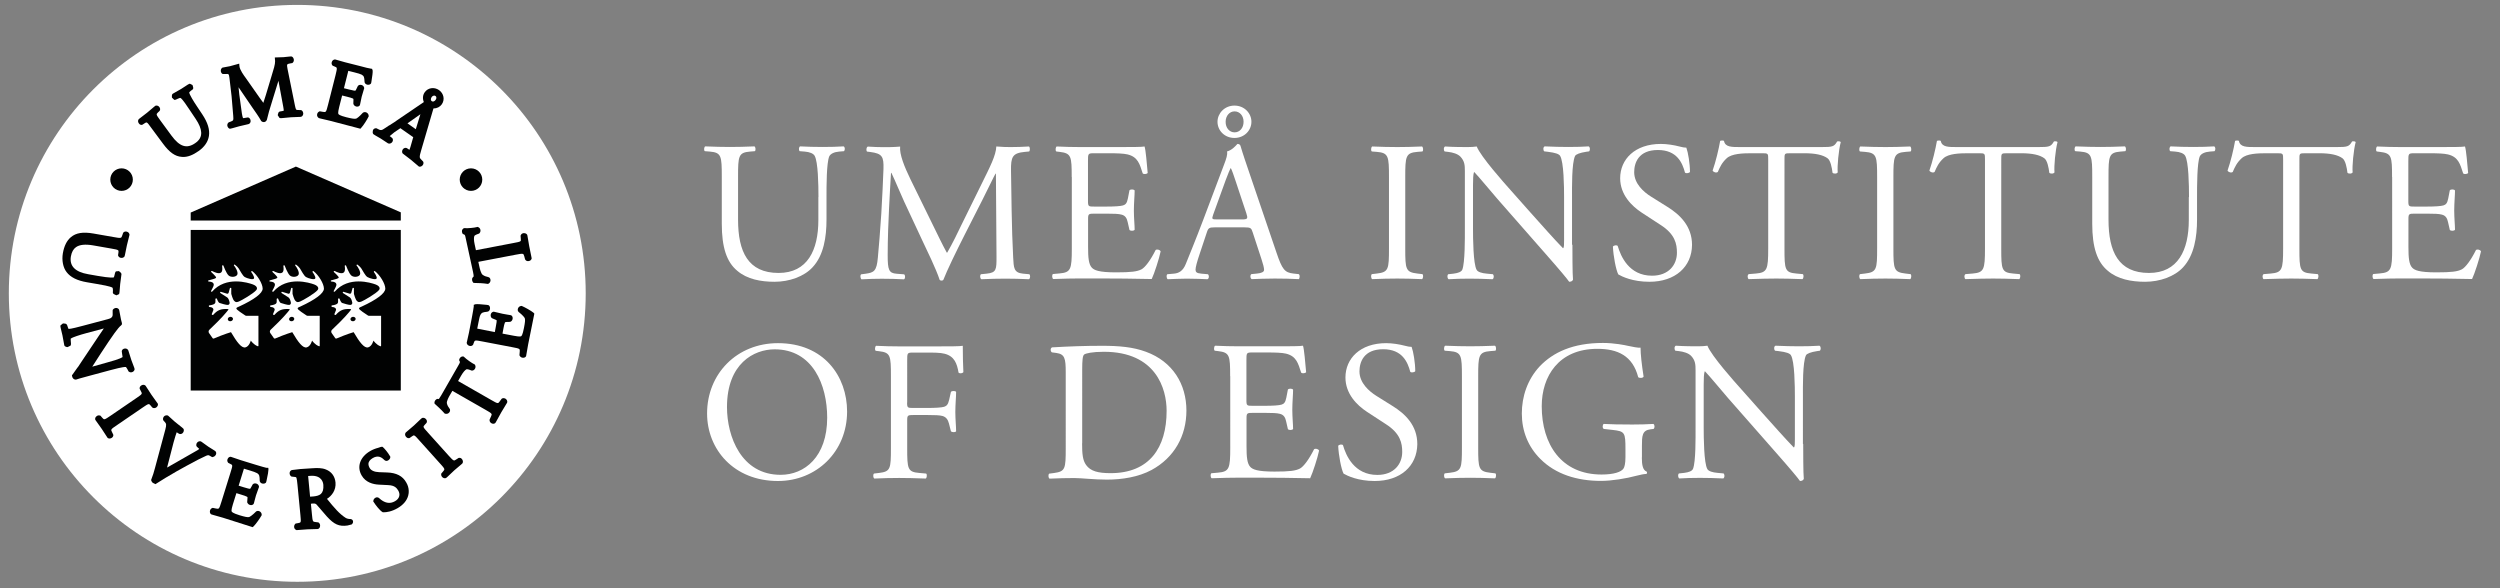 <?xml version="1.0" encoding="utf-8"?>
<!-- Generator: Adobe Illustrator 26.4.1, SVG Export Plug-In . SVG Version: 6.00 Build 0)  -->
<svg version="1.1" id="Lager_1" xmlns="http://www.w3.org/2000/svg" xmlns:xlink="http://www.w3.org/1999/xlink" x="0px" y="0px"
	 viewBox="0 0 254.99 60" style="enable-background:new 0 0 254.99 60;" xml:space="preserve">
<rect x="0" y="0" width="254.99" height="60" fill="#808080" stroke="none"/>
<style type="text/css">
	.st0{fill:#FFFFFF;}
	.st1{fill:none;}
	.st2{fill:#010202;}
</style>
<g>
	<g>
		<path class="st0" d="M83.48,20.1c0-1.26-0.04-3.6-0.39-4.21c-0.14-0.24-0.51-0.39-1.02-0.43l-0.51-0.04
			c-0.12-0.14-0.08-0.41,0.04-0.49c0.77,0.04,1.52,0.06,2.32,0.06c0.85,0,1.4-0.02,2.13-0.06c0.16,0.1,0.14,0.37,0.04,0.49
			l-0.49,0.04c-0.51,0.04-0.89,0.22-1.02,0.49c-0.28,0.67-0.28,3.01-0.28,4.15v2.3c0,1.77-0.28,3.64-1.42,4.86
			c-0.87,0.95-2.38,1.48-3.88,1.48c-1.4,0-2.8-0.26-3.8-1.12c-1.08-0.89-1.58-2.38-1.58-4.8v-4.8c0-2.11-0.04-2.46-1.22-2.56
			l-0.51-0.04c-0.12-0.08-0.08-0.43,0.04-0.49c1.02,0.04,1.71,0.06,2.52,0.06c0.83,0,1.5-0.02,2.5-0.06
			c0.12,0.06,0.16,0.41,0.04,0.49l-0.49,0.04c-1.18,0.1-1.22,0.45-1.22,2.56v4.39c0,3.27,1.02,5.43,4.13,5.43
			c2.95,0,4.06-2.32,4.06-5.4V20.1z"/>
		<path class="st0" d="M95.17,22.99c0.47,0.95,0.91,1.89,1.4,2.78h0.04c0.55-0.95,1.06-2.01,1.56-3.05l1.91-3.88
			c0.91-1.85,1.5-2.97,1.54-3.9c0.69,0.06,1.12,0.06,1.52,0.06c0.51,0,1.18-0.02,1.81-0.06c0.12,0.08,0.12,0.43,0.02,0.51
			l-0.43,0.04c-1.28,0.12-1.44,0.51-1.42,1.93c0.04,2.15,0.06,5.91,0.22,8.84c0.06,1.02,0.04,1.56,1,1.65l0.65,0.06
			c0.12,0.12,0.1,0.43-0.04,0.51c-0.83-0.04-1.67-0.06-2.4-0.06c-0.71,0-1.63,0.02-2.46,0.06c-0.14-0.1-0.16-0.39-0.04-0.51
			l0.59-0.06c1-0.1,1-0.43,1-1.73l-0.06-8.47h-0.04c-0.14,0.22-0.91,1.85-1.32,2.64l-1.81,3.56c-0.91,1.79-1.83,3.7-2.19,4.63
			c-0.04,0.06-0.12,0.08-0.2,0.08c-0.04,0-0.14-0.02-0.18-0.08c-0.35-1.08-1.32-3.07-1.79-4.06l-1.83-3.92
			c-0.43-0.93-0.85-1.99-1.3-2.93h-0.04c-0.08,1.26-0.14,2.44-0.2,3.62c-0.06,1.24-0.14,3.05-0.14,4.78c0,1.5,0.12,1.83,0.91,1.89
			l0.77,0.06c0.14,0.12,0.12,0.45-0.02,0.51c-0.69-0.04-1.48-0.06-2.26-0.06c-0.65,0-1.38,0.02-2.07,0.06
			c-0.12-0.1-0.16-0.41-0.04-0.51l0.45-0.06c0.85-0.12,1.14-0.24,1.26-1.67c0.12-1.34,0.22-2.46,0.35-4.47
			c0.1-1.69,0.18-3.41,0.22-4.53c0.04-1.28-0.12-1.59-1.36-1.75l-0.32-0.04c-0.1-0.12-0.08-0.43,0.08-0.51
			c0.61,0.04,1.1,0.06,1.61,0.06c0.47,0,1.02,0,1.69-0.06c-0.08,0.79,0.43,2.05,1.06,3.35L95.17,22.99z"/>
		<path class="st0" d="M109.31,18.05c0-2.11-0.04-2.42-1.24-2.56l-0.33-0.04c-0.12-0.08-0.08-0.45,0.04-0.51
			c0.87,0.04,1.56,0.06,2.4,0.06h3.82c1.3,0,2.5,0,2.74-0.06c0.12,0.34,0.24,1.81,0.32,2.7c-0.08,0.12-0.41,0.16-0.51,0.04
			c-0.31-0.96-0.49-1.67-1.54-1.93c-0.43-0.1-1.08-0.12-1.97-0.12h-1.46c-0.61,0-0.61,0.04-0.61,0.81v4.06
			c0,0.57,0.06,0.57,0.67,0.57h1.18c0.85,0,1.48-0.04,1.73-0.12c0.24-0.08,0.39-0.2,0.49-0.71l0.16-0.83
			c0.1-0.12,0.45-0.12,0.53,0.02c0,0.49-0.08,1.28-0.08,2.05c0,0.73,0.08,1.5,0.08,1.95c-0.08,0.14-0.43,0.14-0.53,0.02l-0.18-0.79
			c-0.08-0.37-0.22-0.67-0.63-0.77c-0.29-0.08-0.77-0.1-1.56-0.1h-1.18c-0.61,0-0.67,0.02-0.67,0.55v2.86
			c0,1.08,0.06,1.77,0.39,2.11c0.24,0.24,0.67,0.47,2.46,0.47c1.56,0,2.15-0.08,2.6-0.31c0.37-0.2,0.91-0.91,1.44-1.97
			c0.14-0.1,0.43-0.04,0.51,0.14c-0.14,0.71-0.65,2.28-0.91,2.82c-1.83-0.04-3.64-0.06-5.45-0.06h-1.83c-0.87,0-1.56,0.02-2.76,0.06
			c-0.12-0.06-0.16-0.39-0.04-0.51l0.67-0.06c1.16-0.1,1.26-0.41,1.26-2.54V18.05z"/>
		<path class="st0" d="M127.77,23.7c-0.14-0.45-0.22-0.51-0.83-0.51h-3.07c-0.51,0-0.63,0.06-0.77,0.49l-0.71,2.13
			c-0.31,0.91-0.45,1.46-0.45,1.69c0,0.24,0.1,0.37,0.59,0.41l0.67,0.06c0.14,0.1,0.14,0.43-0.04,0.51
			c-0.53-0.04-1.16-0.04-2.11-0.06c-0.67,0-1.4,0.04-1.95,0.06c-0.12-0.08-0.16-0.41-0.04-0.51l0.67-0.06
			c0.49-0.04,0.93-0.26,1.22-1c0.37-0.93,0.93-2.26,1.79-4.53l2.07-5.49c0.28-0.73,0.41-1.12,0.34-1.44
			c0.49-0.14,0.83-0.51,1.06-0.77c0.12,0,0.26,0.04,0.31,0.18c0.26,0.89,0.59,1.83,0.89,2.72l2.78,8.17
			c0.59,1.75,0.85,2.05,1.73,2.15l0.55,0.06c0.14,0.1,0.1,0.43,0,0.51c-0.83-0.04-1.54-0.06-2.46-0.06c-0.98,0-1.75,0.04-2.34,0.06
			c-0.16-0.08-0.18-0.41-0.04-0.51l0.59-0.06c0.43-0.04,0.71-0.16,0.71-0.37c0-0.22-0.1-0.59-0.26-1.08L127.77,23.7z M123.74,21.89
			c-0.16,0.47-0.14,0.49,0.43,0.49h2.5c0.59,0,0.63-0.08,0.45-0.63l-1.1-3.31c-0.16-0.49-0.35-1.04-0.47-1.28h-0.04
			c-0.06,0.1-0.26,0.59-0.49,1.2L123.74,21.89z M127.64,12.42c0,0.87-0.71,1.65-1.73,1.65c-1.02,0-1.73-0.77-1.73-1.65
			c0-0.85,0.71-1.65,1.73-1.65C126.93,10.77,127.64,11.56,127.64,12.42z M125.92,13.5c0.53,0,0.92-0.45,0.92-1.08
			c0-0.61-0.39-1.06-0.92-1.06c-0.51,0-0.91,0.45-0.91,1.06C125,13.05,125.41,13.5,125.92,13.5z"/>
		<path class="st0" d="M141.67,18.09c0-2.15-0.04-2.5-1.24-2.6l-0.51-0.04c-0.12-0.08-0.08-0.45,0.04-0.51
			c1.02,0.04,1.71,0.06,2.56,0.06c0.81,0,1.5-0.02,2.52-0.06c0.12,0.06,0.16,0.43,0.04,0.51l-0.51,0.04c-1.2,0.1-1.24,0.45-1.24,2.6
			v7.23c0,2.15,0.04,2.44,1.24,2.58l0.51,0.06c0.12,0.08,0.08,0.45-0.04,0.51c-1.02-0.04-1.71-0.06-2.52-0.06
			c-0.85,0-1.54,0.02-2.56,0.06c-0.12-0.06-0.16-0.39-0.04-0.51l0.51-0.06c1.2-0.14,1.24-0.43,1.24-2.58V18.09z"/>
		<path class="st0" d="M160.38,24.96c0,0.61,0,3.03,0.06,3.56c-0.04,0.12-0.16,0.22-0.39,0.22c-0.24-0.34-0.83-1.06-2.6-3.07
			l-4.71-5.37c-0.55-0.63-1.93-2.3-2.36-2.74h-0.04c-0.08,0.24-0.1,0.71-0.1,1.32v4.43c0,0.96,0.02,3.6,0.37,4.21
			c0.12,0.22,0.53,0.35,1.04,0.39l0.63,0.06c0.12,0.16,0.1,0.41-0.04,0.51c-0.92-0.04-1.63-0.06-2.38-0.06
			c-0.85,0-1.4,0.02-2.11,0.06c-0.14-0.1-0.16-0.39-0.04-0.51l0.55-0.06c0.47-0.06,0.79-0.18,0.89-0.41
			c0.28-0.73,0.26-3.21,0.26-4.19v-5.87c0-0.57-0.02-1-0.45-1.46c-0.28-0.29-0.77-0.43-1.26-0.49l-0.35-0.04
			c-0.12-0.12-0.12-0.43,0.04-0.51c0.85,0.06,1.93,0.06,2.3,0.06c0.32,0,0.67-0.02,0.93-0.06c0.41,1.04,2.8,3.72,3.47,4.47
			l1.97,2.22c1.4,1.56,2.4,2.7,3.35,3.68h0.04c0.08-0.1,0.08-0.43,0.08-0.85V20.1c0-0.96-0.02-3.6-0.41-4.21
			c-0.12-0.18-0.45-0.31-1.26-0.41l-0.35-0.04c-0.14-0.12-0.12-0.45,0.04-0.51c0.93,0.04,1.63,0.06,2.4,0.06
			c0.87,0,1.4-0.02,2.09-0.06c0.16,0.1,0.16,0.39,0.04,0.51l-0.29,0.04c-0.65,0.1-1.06,0.26-1.14,0.43
			c-0.35,0.73-0.31,3.25-0.31,4.19V24.96z"/>
		<path class="st0" d="M168.23,28.74c-1.71,0-2.79-0.53-3.17-0.75c-0.24-0.45-0.51-1.89-0.55-2.84c0.1-0.14,0.41-0.18,0.49-0.06
			c0.31,1.04,1.14,3.03,3.5,3.03c1.71,0,2.54-1.12,2.54-2.34c0-0.89-0.18-1.89-1.67-2.84l-1.93-1.26c-1.02-0.67-2.19-1.83-2.19-3.5
			c0-1.93,1.5-3.5,4.15-3.5c0.63,0,1.36,0.12,1.89,0.26c0.26,0.08,0.55,0.12,0.71,0.12c0.18,0.49,0.37,1.63,0.37,2.48
			c-0.08,0.12-0.41,0.18-0.51,0.06c-0.26-0.98-0.81-2.3-2.76-2.3c-1.99,0-2.42,1.32-2.42,2.26c0,1.18,0.97,2.03,1.73,2.5l1.63,1.02
			c1.28,0.79,2.54,1.97,2.54,3.9C172.56,27.21,170.87,28.74,168.23,28.74z"/>
		<path class="st0" d="M182.01,25.36c0,2.13,0.04,2.44,1.22,2.54l0.65,0.06c0.12,0.08,0.08,0.45-0.04,0.51
			c-1.16-0.04-1.85-0.06-2.66-0.06s-1.52,0.02-2.82,0.06c-0.12-0.06-0.16-0.41,0-0.51l0.73-0.06c1.16-0.1,1.26-0.41,1.26-2.54v-9.08
			c0-0.63,0-0.65-0.61-0.65h-1.12c-0.87,0-1.99,0.04-2.5,0.51c-0.49,0.45-0.69,0.89-0.91,1.4c-0.16,0.12-0.45,0.02-0.53-0.14
			c0.32-0.91,0.63-2.21,0.77-3.03c0.06-0.04,0.33-0.06,0.39,0c0.12,0.65,0.79,0.63,1.73,0.63h8.23c1.1,0,1.28-0.04,1.58-0.57
			c0.1-0.04,0.33-0.02,0.37,0.06c-0.22,0.83-0.37,2.48-0.31,3.09c-0.08,0.16-0.43,0.16-0.53,0.04c-0.06-0.51-0.2-1.26-0.51-1.48
			c-0.47-0.34-1.24-0.51-2.36-0.51h-1.44c-0.61,0-0.59,0.02-0.59,0.69V25.36z"/>
		<path class="st0" d="M191.46,18.09c0-2.15-0.04-2.5-1.24-2.6l-0.51-0.04c-0.12-0.08-0.08-0.45,0.04-0.51
			c1.02,0.04,1.71,0.06,2.56,0.06c0.81,0,1.5-0.02,2.52-0.06c0.12,0.06,0.16,0.43,0.04,0.51l-0.51,0.04c-1.2,0.1-1.24,0.45-1.24,2.6
			v7.23c0,2.15,0.04,2.44,1.24,2.58l0.51,0.06c0.12,0.08,0.08,0.45-0.04,0.51c-1.02-0.04-1.71-0.06-2.52-0.06
			c-0.85,0-1.54,0.02-2.56,0.06c-0.12-0.06-0.16-0.39-0.04-0.51l0.51-0.06c1.2-0.14,1.24-0.43,1.24-2.58V18.09z"/>
		<path class="st0" d="M204.12,25.36c0,2.13,0.04,2.44,1.22,2.54l0.65,0.06c0.12,0.08,0.08,0.45-0.04,0.51
			c-1.16-0.04-1.85-0.06-2.66-0.06s-1.52,0.02-2.82,0.06c-0.12-0.06-0.16-0.41,0-0.51l0.73-0.06c1.16-0.1,1.26-0.41,1.26-2.54v-9.08
			c0-0.63,0-0.65-0.61-0.65h-1.12c-0.87,0-1.99,0.04-2.5,0.51c-0.49,0.45-0.69,0.89-0.91,1.4c-0.16,0.12-0.45,0.02-0.53-0.14
			c0.32-0.91,0.63-2.21,0.77-3.03c0.06-0.04,0.33-0.06,0.39,0c0.12,0.65,0.79,0.63,1.73,0.63h8.23c1.1,0,1.28-0.04,1.58-0.57
			c0.1-0.04,0.33-0.02,0.37,0.06c-0.22,0.83-0.37,2.48-0.31,3.09c-0.08,0.16-0.43,0.16-0.53,0.04c-0.06-0.51-0.2-1.26-0.51-1.48
			c-0.47-0.34-1.24-0.51-2.36-0.51h-1.44c-0.61,0-0.59,0.02-0.59,0.69V25.36z"/>
		<path class="st0" d="M223.27,20.1c0-1.26-0.04-3.6-0.39-4.21c-0.14-0.24-0.51-0.39-1.02-0.43l-0.51-0.04
			c-0.12-0.14-0.08-0.41,0.04-0.49c0.77,0.04,1.52,0.06,2.32,0.06c0.85,0,1.4-0.02,2.13-0.06c0.16,0.1,0.14,0.37,0.04,0.49
			l-0.49,0.04c-0.51,0.04-0.89,0.22-1.02,0.49c-0.28,0.67-0.28,3.01-0.28,4.15v2.3c0,1.77-0.29,3.64-1.42,4.86
			c-0.87,0.95-2.38,1.48-3.88,1.48c-1.4,0-2.8-0.26-3.8-1.12c-1.08-0.89-1.59-2.38-1.59-4.8v-4.8c0-2.11-0.04-2.46-1.22-2.56
			l-0.51-0.04c-0.12-0.08-0.08-0.43,0.04-0.49c1.02,0.04,1.71,0.06,2.52,0.06c0.83,0,1.5-0.02,2.5-0.06
			c0.12,0.06,0.16,0.41,0.04,0.49l-0.49,0.04c-1.18,0.1-1.22,0.45-1.22,2.56v4.39c0,3.27,1.02,5.43,4.13,5.43
			c2.95,0,4.06-2.32,4.06-5.4V20.1z"/>
		<path class="st0" d="M234.53,25.36c0,2.13,0.04,2.44,1.22,2.54l0.65,0.06c0.12,0.08,0.08,0.45-0.04,0.51
			c-1.16-0.04-1.85-0.06-2.66-0.06s-1.52,0.02-2.82,0.06c-0.12-0.06-0.16-0.41,0-0.51l0.73-0.06c1.16-0.1,1.26-0.41,1.26-2.54v-9.08
			c0-0.63,0-0.65-0.61-0.65h-1.12c-0.87,0-1.99,0.04-2.5,0.51c-0.49,0.45-0.69,0.89-0.91,1.4c-0.16,0.12-0.45,0.02-0.53-0.14
			c0.32-0.91,0.63-2.21,0.77-3.03c0.06-0.04,0.33-0.06,0.39,0c0.12,0.65,0.79,0.63,1.73,0.63h8.23c1.1,0,1.28-0.04,1.58-0.57
			c0.1-0.04,0.33-0.02,0.37,0.06c-0.22,0.83-0.37,2.48-0.31,3.09c-0.08,0.16-0.43,0.16-0.53,0.04c-0.06-0.51-0.2-1.26-0.51-1.48
			c-0.47-0.34-1.24-0.51-2.36-0.51h-1.44c-0.61,0-0.59,0.02-0.59,0.69V25.36z"/>
		<path class="st0" d="M243.98,18.05c0-2.11-0.04-2.42-1.24-2.56l-0.32-0.04c-0.12-0.08-0.08-0.45,0.04-0.51
			c0.87,0.04,1.56,0.06,2.4,0.06h3.82c1.3,0,2.5,0,2.74-0.06c0.12,0.34,0.24,1.81,0.32,2.7c-0.08,0.12-0.41,0.16-0.51,0.04
			c-0.31-0.96-0.49-1.67-1.55-1.93c-0.43-0.1-1.08-0.12-1.97-0.12h-1.46c-0.61,0-0.61,0.04-0.61,0.81v4.06
			c0,0.57,0.06,0.57,0.67,0.57h1.18c0.85,0,1.48-0.04,1.73-0.12c0.24-0.08,0.39-0.2,0.49-0.71l0.16-0.83
			c0.1-0.12,0.45-0.12,0.53,0.02c0,0.49-0.08,1.28-0.08,2.05c0,0.73,0.08,1.5,0.08,1.95c-0.08,0.14-0.43,0.14-0.53,0.02l-0.18-0.79
			c-0.08-0.37-0.22-0.67-0.63-0.77c-0.28-0.08-0.77-0.1-1.56-0.1h-1.18c-0.61,0-0.67,0.02-0.67,0.55v2.86
			c0,1.08,0.06,1.77,0.39,2.11c0.24,0.24,0.67,0.47,2.46,0.47c1.56,0,2.15-0.08,2.6-0.31c0.37-0.2,0.91-0.91,1.44-1.97
			c0.14-0.1,0.43-0.04,0.51,0.14c-0.14,0.71-0.65,2.28-0.91,2.82c-1.83-0.04-3.64-0.06-5.45-0.06h-1.83c-0.87,0-1.56,0.02-2.76,0.06
			c-0.12-0.06-0.16-0.39-0.04-0.51l0.67-0.06c1.16-0.1,1.26-0.41,1.26-2.54V18.05z"/>
		<path class="st0" d="M72.12,42.17c0-4.06,3.05-7.17,7.23-7.17c4.69,0,7.05,3.39,7.05,6.97c0,4.11-3.13,7.09-7.05,7.09
			C74.84,49.06,72.12,45.83,72.12,42.17z M84.37,42.6c0-3.35-1.48-6.97-5.36-6.97c-2.11,0-4.86,1.44-4.86,5.89
			c0,3.01,1.46,6.91,5.47,6.91C82.06,48.43,84.37,46.6,84.37,42.6z"/>
		<path class="st0" d="M92.52,41.06c0,0.55,0.06,0.55,0.67,0.55h1.38c0.83,0,1.48-0.04,1.73-0.12c0.22-0.08,0.39-0.18,0.51-0.71
			l0.18-0.81c0.1-0.12,0.45-0.12,0.53,0c0,0.49-0.08,1.3-0.08,2.05c0,0.73,0.08,1.5,0.08,1.97c-0.08,0.12-0.39,0.12-0.53,0
			l-0.2-0.79c-0.1-0.37-0.26-0.65-0.65-0.77c-0.28-0.08-0.79-0.1-1.56-0.1h-1.38c-0.61,0-0.67,0.02-0.67,0.55v2.82
			c0,2.13,0.04,2.44,1.24,2.54l0.69,0.06c0.12,0.08,0.08,0.45-0.04,0.51c-1.2-0.04-1.89-0.06-2.7-0.06c-0.89,0-1.59,0.02-2.54,0.06
			c-0.12-0.06-0.16-0.39-0.04-0.51l0.51-0.06c1.18-0.14,1.22-0.41,1.22-2.54v-7.32c0-2.13-0.04-2.42-1.22-2.56l-0.33-0.04
			c-0.12-0.08-0.08-0.45,0.04-0.51c0.85,0.04,1.54,0.06,2.36,0.06h3.74c1.3,0,2.48,0,2.74-0.06c0,0.93,0.02,1.91,0.06,2.68
			c-0.06,0.12-0.35,0.18-0.49,0.06c-0.16-0.92-0.41-1.67-1.42-1.93c-0.45-0.12-1.12-0.12-1.97-0.12h-1.24
			c-0.61,0-0.61,0.04-0.61,0.81V41.06z"/>
		<path class="st0" d="M108.7,37.97c0-1.42-0.1-1.85-0.96-1.97l-0.45-0.06c-0.16-0.1-0.18-0.43,0.02-0.51
			c1.73-0.1,3.37-0.16,5.1-0.16c1.71,0,3.15,0.12,4.47,0.61c2.74,1,4.13,3.31,4.13,6c0,2.58-1.24,4.8-3.56,6.06
			c-1.32,0.71-2.99,0.98-4.55,0.98c-1.3,0-2.6-0.16-3.31-0.16c-0.85,0-1.58,0.02-2.54,0.06c-0.12-0.06-0.16-0.39-0.04-0.51
			l0.47-0.06c1.18-0.16,1.22-0.41,1.22-2.54V37.97z M110.37,45.22c0,1.08,0.06,1.73,0.41,2.21c0.45,0.63,1.22,0.83,2.5,0.83
			c3.94,0,5.71-2.58,5.71-6.36c0-2.24-1.08-6.02-6.4-6.02c-1.2,0-1.85,0.16-2.01,0.28c-0.16,0.12-0.2,0.63-0.2,1.54V45.22z"/>
		<path class="st0" d="M125.47,38.37c0-2.11-0.04-2.42-1.24-2.56l-0.33-0.04c-0.12-0.08-0.08-0.45,0.04-0.51
			c0.87,0.04,1.56,0.06,2.4,0.06h3.82c1.3,0,2.5,0,2.74-0.06c0.12,0.34,0.24,1.81,0.32,2.7c-0.08,0.12-0.41,0.16-0.51,0.04
			c-0.31-0.96-0.49-1.67-1.54-1.93c-0.43-0.1-1.08-0.12-1.97-0.12h-1.46c-0.61,0-0.61,0.04-0.61,0.81v4.06
			c0,0.57,0.06,0.57,0.67,0.57h1.18c0.85,0,1.48-0.04,1.73-0.12c0.24-0.08,0.39-0.2,0.49-0.71l0.16-0.83
			c0.1-0.12,0.45-0.12,0.53,0.02c0,0.49-0.08,1.28-0.08,2.05c0,0.73,0.08,1.5,0.08,1.95c-0.08,0.14-0.43,0.14-0.53,0.02l-0.18-0.79
			c-0.08-0.37-0.22-0.67-0.63-0.77c-0.29-0.08-0.77-0.1-1.56-0.1h-1.18c-0.61,0-0.67,0.02-0.67,0.55v2.86
			c0,1.08,0.06,1.77,0.39,2.11c0.24,0.24,0.67,0.47,2.46,0.47c1.56,0,2.15-0.08,2.6-0.31c0.37-0.2,0.91-0.91,1.44-1.97
			c0.14-0.1,0.43-0.04,0.51,0.14c-0.14,0.71-0.65,2.28-0.91,2.82c-1.83-0.04-3.64-0.06-5.45-0.06h-1.83c-0.87,0-1.56,0.02-2.76,0.06
			c-0.12-0.06-0.16-0.39-0.04-0.51l0.67-0.06c1.16-0.1,1.26-0.41,1.26-2.54V38.37z"/>
		<path class="st0" d="M140.21,49.06c-1.71,0-2.78-0.53-3.17-0.75c-0.24-0.45-0.51-1.89-0.55-2.84c0.1-0.14,0.41-0.18,0.49-0.06
			c0.3,1.04,1.14,3.03,3.5,3.03c1.71,0,2.54-1.12,2.54-2.34c0-0.89-0.18-1.89-1.67-2.84l-1.93-1.26c-1.02-0.67-2.19-1.83-2.19-3.5
			c0-1.93,1.5-3.5,4.15-3.5c0.63,0,1.36,0.12,1.89,0.26c0.26,0.08,0.55,0.12,0.71,0.12c0.18,0.49,0.37,1.63,0.37,2.48
			c-0.08,0.12-0.41,0.18-0.51,0.06c-0.26-0.98-0.81-2.3-2.76-2.3c-1.99,0-2.42,1.32-2.42,2.26c0,1.18,0.98,2.03,1.73,2.5l1.63,1.02
			c1.28,0.79,2.54,1.97,2.54,3.9C144.53,47.54,142.85,49.06,140.21,49.06z"/>
		<path class="st0" d="M149.11,38.41c0-2.15-0.04-2.5-1.24-2.6l-0.51-0.04c-0.12-0.08-0.08-0.45,0.04-0.51
			c1.02,0.04,1.71,0.06,2.56,0.06c0.81,0,1.5-0.02,2.52-0.06c0.12,0.06,0.16,0.43,0.04,0.51l-0.51,0.04c-1.2,0.1-1.24,0.45-1.24,2.6
			v7.23c0,2.15,0.04,2.44,1.24,2.58l0.51,0.06c0.12,0.08,0.08,0.45-0.04,0.51c-1.02-0.04-1.71-0.06-2.52-0.06
			c-0.85,0-1.54,0.02-2.56,0.06c-0.12-0.06-0.16-0.39-0.04-0.51l0.51-0.06c1.2-0.14,1.24-0.43,1.24-2.58V38.41z"/>
		<path class="st0" d="M167.46,46.66c0,0.81,0.12,1.3,0.49,1.44c0.06,0.06,0.06,0.18-0.02,0.24c-0.24,0-0.61,0.08-1,0.18
			c-1.08,0.29-2.54,0.53-3.64,0.53c-2.42,0-4.63-0.67-6.2-2.26c-1.22-1.22-1.87-2.82-1.87-4.61c0-1.73,0.57-3.47,1.83-4.82
			c1.36-1.42,3.37-2.38,6.44-2.38c1.16,0,2.24,0.22,2.58,0.3c0.39,0.08,1.02,0.22,1.26,0.18c0,0.67,0.12,1.73,0.31,2.95
			c-0.06,0.16-0.43,0.18-0.55,0.06c-0.57-2.19-2.09-2.89-4.17-2.89c-3.94,0-5.67,2.8-5.67,5.85c0,3.9,2.01,6.97,6.1,6.97
			c1.26,0,2.01-0.26,2.24-0.61c0.1-0.14,0.2-0.51,0.2-1.16v-0.81c0-1.71-0.06-1.83-1.32-1.97l-0.89-0.1c-0.16-0.08-0.14-0.45,0-0.51
			c0.59,0.04,1.71,0.06,2.91,0.06c0.79,0,1.48-0.02,2.15-0.06c0.14,0.08,0.16,0.39,0.02,0.51l-0.32,0.04
			c-0.85,0.1-0.87,0.67-0.87,1.71V46.66z"/>
		<path class="st0" d="M183.92,45.28c0,0.61,0,3.03,0.06,3.56c-0.04,0.12-0.16,0.22-0.39,0.22c-0.24-0.34-0.83-1.06-2.6-3.07
			l-4.72-5.37c-0.55-0.63-1.93-2.3-2.36-2.74h-0.04c-0.08,0.24-0.1,0.71-0.1,1.32v4.43c0,0.96,0.02,3.6,0.37,4.21
			c0.12,0.22,0.53,0.35,1.04,0.39l0.63,0.06c0.12,0.16,0.1,0.41-0.04,0.51c-0.91-0.04-1.63-0.06-2.38-0.06
			c-0.85,0-1.4,0.02-2.11,0.06c-0.14-0.1-0.16-0.39-0.04-0.51l0.55-0.06c0.47-0.06,0.79-0.18,0.89-0.41
			c0.29-0.73,0.26-3.21,0.26-4.19v-5.87c0-0.57-0.02-1-0.45-1.46c-0.28-0.29-0.77-0.43-1.26-0.49l-0.35-0.04
			c-0.12-0.12-0.12-0.43,0.04-0.51c0.85,0.06,1.93,0.06,2.3,0.06c0.33,0,0.67-0.02,0.93-0.06c0.41,1.04,2.8,3.72,3.48,4.47
			l1.97,2.22c1.4,1.56,2.4,2.7,3.35,3.68h0.04c0.08-0.1,0.08-0.43,0.08-0.85v-4.35c0-0.96-0.02-3.6-0.41-4.21
			c-0.12-0.18-0.45-0.31-1.26-0.41l-0.35-0.04c-0.14-0.12-0.12-0.45,0.04-0.51c0.93,0.04,1.63,0.06,2.4,0.06
			c0.87,0,1.4-0.02,2.09-0.06c0.16,0.1,0.16,0.39,0.04,0.51l-0.28,0.04c-0.65,0.1-1.06,0.26-1.14,0.43
			c-0.35,0.73-0.31,3.25-0.31,4.19V45.28z"/>
	</g>
	<g>
		<circle class="st0" cx="30.32" cy="29.92" r="29.42"/>
		<path class="st1" d="M33.19,49.45c-0.04-0.6-0.47-1.19-1.47-1.13c-0.28,0.01-0.43,0.03-0.47,0.09c-0.03,0.03-0.03,0.09-0.02,0.18
			l0.2,2.01c0.01,0.13,0.02,0.24,0.04,0.26c0.02,0.01,0.14,0.02,0.57-0.02c0.27-0.03,0.61-0.08,0.84-0.3
			C33.13,50.28,33.22,49.93,33.19,49.45z"/>
		<path class="st1" d="M27.52,28.72c0.42,0.03,0.49,0.14,0.53,0.25c0.04,0.12,0.01,0.2-0.27,0.73c-0.02,0.04,0.09,0.09,0.12,0.06
			c1.41-1.64,3.69-0.92,4.16-0.74c0.53,0.2,0.44,0.47,0.36,0.57c-0.33,0.38-1.53,1.06-1.78,1.17c-0.25,0.1-0.33,0.09-0.49-0.07
			c-0.15-0.16-0.27-0.64-0.29-0.7c-0.02-0.06,0.01-0.53,0-0.58c-0.01-0.05-0.12-0.06-0.14-0.01c-0.02,0.05-0.11,0.41-0.13,0.47
			c-0.02,0.06-0.09,0.11-0.15,0.1c-0.06-0.01-0.62-0.19-0.66-0.2c-0.04-0.01-0.08,0.09-0.05,0.12c0.03,0.03,0.6,0.39,0.72,0.46
			c0.12,0.08,0.2,0.28,0.24,0.53c0.01,0.08-0.02,0.2-0.16,0.23c-0.14,0.03-0.74-0.15-0.87-0.2c-0.13-0.05-0.25-0.37-0.27-0.43
			c-0.02-0.06-0.15-0.04-0.15,0.03c0,0.05,0.01,0.32-0.02,0.4c-0.05,0.11-0.27,0.2-0.61,0.25c-0.06,0.01-0.05,0.16,0.01,0.16
			c0.3,0,0.39,0.13,0.41,0.22c0.02,0.09,0,0.11-0.16,0.5c-0.03,0.08,0.11,0.12,0.14,0.09c0.44-0.51,0.8-0.63,1.41-0.6
			c0.13,0,0.19,0.02,0.13,0.09c-0.18,0.25-0.68,0.85-1.92,2.02c-0.1,0.09-0.11,0.24-0.04,0.34c0.02,0.03,0.35,0.5,0.37,0.53
			c0.02,0.03,0.07,0.05,0.12,0.03c1.05-0.45,1.75-0.65,1.75-0.65c0.61,1.01,1.08,1.66,1.48,1.55c0.4-0.11,0.54-0.69,0.54-0.69
			s0.29,0.44,0.72,0.58c0.04,0.01,0.06-0.02,0.06-0.05c0-0.06,0-3.06,0-3.06s-1.19,0-1.23,0c-0.04,0-0.07-0.01-0.11-0.03
			c-0.92-0.61-1.05-0.71-0.8-0.84c0.06-0.03,0.12-0.05,0.18-0.08c1.53-0.7,2.39-1.35,2.39-1.82c0-0.5-0.53-1.39-1.08-1.8
			c-0.03-0.02-0.12,0.08-0.09,0.1c0.02,0.02,0.37,0.51,0.28,0.67c-0.1,0.16-0.71-0.02-0.93-0.15c-0.22-0.13-0.48-0.66-0.62-0.87
			c-0.14-0.22-0.39-0.4-0.42-0.41c-0.03-0.02-0.1,0.07-0.07,0.1c0.13,0.13,0.47,0.69,0.34,0.94c-0.13,0.25-0.66,0.28-0.89,0.07
			c-0.23-0.21-0.51-0.96-0.53-1.01c-0.02-0.05-0.14-0.01-0.13,0.03c0.01,0.08,0.1,0.55-0.12,0.7c-0.22,0.15-0.66-0.05-0.9-0.17
			c-0.05-0.03-0.13,0.06-0.1,0.09c0.03,0.03,0.51,0.47,0.51,0.57c0,0.1-0.27,0.17-0.78,0.3C27.47,28.61,27.48,28.72,27.52,28.72z
			 M29.8,32.76c-0.14,0.03-0.28-0.04-0.31-0.16c-0.03-0.12,0.07-0.24,0.21-0.28c0.14-0.03,0.28,0.04,0.31,0.16
			C30.04,32.61,29.94,32.73,29.8,32.76z"/>
		<path class="st1" d="M21.26,28.72c0.42,0.03,0.49,0.14,0.53,0.25c0.04,0.12,0.01,0.2-0.27,0.73c-0.02,0.04,0.09,0.09,0.11,0.06
			c1.41-1.64,3.69-0.92,4.16-0.74c0.54,0.2,0.44,0.47,0.36,0.57c-0.33,0.38-1.53,1.06-1.78,1.17c-0.25,0.1-0.34,0.09-0.49-0.07
			c-0.15-0.16-0.27-0.64-0.29-0.7c-0.02-0.06,0.01-0.53,0-0.58c-0.01-0.05-0.12-0.06-0.14-0.01c-0.02,0.05-0.11,0.41-0.13,0.47
			c-0.02,0.06-0.09,0.11-0.15,0.1c-0.06-0.01-0.62-0.19-0.66-0.2c-0.04-0.01-0.08,0.09-0.05,0.12c0.03,0.03,0.6,0.39,0.72,0.46
			c0.12,0.08,0.2,0.28,0.24,0.53c0.01,0.08-0.02,0.2-0.16,0.23c-0.14,0.03-0.74-0.15-0.87-0.2c-0.13-0.05-0.25-0.37-0.27-0.43
			c-0.02-0.06-0.15-0.04-0.15,0.03c0,0.05,0.01,0.32-0.02,0.4c-0.05,0.11-0.27,0.2-0.61,0.25c-0.06,0.01-0.05,0.16,0.01,0.16
			c0.3,0,0.39,0.13,0.41,0.22c0.02,0.09,0,0.11-0.16,0.5c-0.03,0.08,0.11,0.12,0.14,0.09c0.44-0.51,0.8-0.63,1.41-0.6
			c0.13,0,0.19,0.02,0.13,0.09c-0.19,0.25-0.68,0.85-1.92,2.02c-0.1,0.09-0.11,0.24-0.04,0.34c0.02,0.03,0.35,0.5,0.37,0.53
			c0.02,0.03,0.07,0.05,0.12,0.03c1.05-0.45,1.75-0.65,1.75-0.65c0.61,1.01,1.08,1.66,1.48,1.55c0.4-0.11,0.54-0.69,0.54-0.69
			s0.29,0.44,0.72,0.58c0.04,0.01,0.06-0.02,0.06-0.05c0-0.06,0-3.06,0-3.06s-1.19,0-1.23,0c-0.04,0-0.07-0.01-0.11-0.03
			c-0.92-0.61-1.05-0.71-0.8-0.84c0.06-0.03,0.12-0.05,0.18-0.08c1.53-0.7,2.39-1.35,2.39-1.82c0-0.5-0.53-1.39-1.08-1.8
			c-0.03-0.02-0.12,0.08-0.09,0.1c0.02,0.02,0.38,0.51,0.28,0.67c-0.1,0.16-0.71-0.02-0.93-0.15c-0.22-0.13-0.48-0.66-0.62-0.87
			c-0.14-0.22-0.39-0.4-0.42-0.41c-0.03-0.02-0.1,0.07-0.07,0.1c0.13,0.13,0.47,0.69,0.34,0.94c-0.13,0.25-0.66,0.28-0.89,0.07
			c-0.23-0.21-0.5-0.96-0.53-1.01c-0.02-0.05-0.14-0.01-0.13,0.03c0.01,0.08,0.1,0.55-0.12,0.7c-0.22,0.15-0.66-0.05-0.9-0.17
			c-0.05-0.03-0.13,0.06-0.1,0.09c0.03,0.03,0.51,0.47,0.51,0.57c0,0.1-0.27,0.17-0.78,0.3C21.21,28.61,21.22,28.72,21.26,28.72z
			 M23.55,32.76c-0.14,0.03-0.28-0.04-0.31-0.16c-0.03-0.12,0.07-0.24,0.21-0.28c0.14-0.03,0.28,0.04,0.31,0.16
			C23.78,32.61,23.69,32.73,23.55,32.76z"/>
		<path class="st1" d="M41.37,12.7l0.96,0.68c0.07,0.05,0.14,0.09,0.17,0.08c0.03-0.01,0.06-0.1,0.08-0.17l0.5-1.6
			c0,0,0.11-0.4,0.13-0.5c-0.11,0.07-0.41,0.26-0.41,0.26l-1.47,1.04c-0.04,0.03-0.11,0.08-0.11,0.1v0
			C41.24,12.6,41.31,12.66,41.37,12.7z"/>
		<path class="st1" d="M43.92,10.48c0.22,0.15,0.5,0.08,0.68-0.17c0.17-0.25,0.15-0.54-0.06-0.7c-0.21-0.15-0.51-0.07-0.68,0.17
			C43.68,10.04,43.71,10.33,43.92,10.48z"/>
		<path class="st1" d="M33.77,28.72c0.42,0.03,0.49,0.14,0.53,0.25c0.04,0.12,0.01,0.2-0.27,0.73c-0.02,0.04,0.09,0.09,0.11,0.06
			c1.41-1.64,3.69-0.92,4.16-0.74c0.54,0.2,0.44,0.47,0.36,0.57c-0.33,0.38-1.53,1.06-1.78,1.17c-0.25,0.1-0.34,0.09-0.49-0.07
			c-0.15-0.16-0.27-0.64-0.29-0.7c-0.02-0.06,0-0.53,0-0.58c-0.01-0.05-0.12-0.06-0.14-0.01c-0.02,0.05-0.11,0.41-0.13,0.47
			c-0.02,0.06-0.09,0.11-0.15,0.1c-0.06-0.01-0.62-0.19-0.66-0.2c-0.04-0.01-0.08,0.09-0.05,0.12c0.03,0.03,0.6,0.39,0.72,0.46
			c0.12,0.08,0.2,0.28,0.24,0.53c0.01,0.08-0.02,0.2-0.16,0.23c-0.14,0.03-0.74-0.15-0.87-0.2c-0.13-0.05-0.25-0.37-0.27-0.43
			c-0.02-0.06-0.15-0.04-0.15,0.03c0,0.05,0.01,0.32-0.02,0.4c-0.05,0.11-0.27,0.2-0.61,0.25c-0.06,0.01-0.05,0.16,0.01,0.16
			c0.3,0,0.39,0.13,0.41,0.22c0.02,0.09,0,0.11-0.16,0.5c-0.03,0.08,0.11,0.12,0.14,0.09c0.44-0.51,0.8-0.63,1.41-0.6
			c0.13,0,0.19,0.02,0.13,0.09c-0.18,0.25-0.68,0.85-1.92,2.02c-0.1,0.09-0.11,0.24-0.04,0.34c0.02,0.03,0.35,0.5,0.37,0.53
			c0.02,0.03,0.07,0.05,0.12,0.03c1.05-0.45,1.75-0.65,1.75-0.65c0.61,1.01,1.08,1.66,1.48,1.55c0.4-0.11,0.54-0.69,0.54-0.69
			s0.29,0.44,0.72,0.58c0.04,0.01,0.06-0.02,0.06-0.05c0-0.06,0-3.06,0-3.06s-1.19,0-1.23,0c-0.04,0-0.07-0.01-0.11-0.03
			c-0.92-0.61-1.05-0.71-0.8-0.84c0.06-0.03,0.12-0.05,0.18-0.08c1.53-0.7,2.39-1.35,2.39-1.82c0-0.5-0.53-1.39-1.08-1.8
			c-0.03-0.02-0.11,0.08-0.09,0.1c0.02,0.02,0.38,0.51,0.28,0.67c-0.1,0.16-0.71-0.02-0.93-0.15c-0.22-0.13-0.48-0.66-0.62-0.87
			c-0.14-0.22-0.39-0.4-0.42-0.41c-0.03-0.02-0.1,0.07-0.07,0.1c0.13,0.13,0.47,0.69,0.34,0.94c-0.13,0.25-0.66,0.28-0.89,0.07
			c-0.23-0.21-0.51-0.96-0.53-1.01c-0.02-0.05-0.14-0.01-0.13,0.03c0.01,0.08,0.1,0.55-0.12,0.7c-0.22,0.15-0.66-0.05-0.9-0.17
			c-0.05-0.03-0.13,0.06-0.1,0.09c0.03,0.03,0.51,0.47,0.51,0.57c0,0.1-0.27,0.17-0.78,0.3C33.72,28.61,33.74,28.72,33.77,28.72z
			 M36.06,32.76c-0.14,0.03-0.28-0.04-0.31-0.16c-0.03-0.12,0.07-0.24,0.21-0.28c0.14-0.03,0.28,0.04,0.31,0.16
			C36.29,32.61,36.2,32.73,36.06,32.76z"/>
		<path class="st2" d="M19.45,39.83h21.43V23.45H19.45V39.83z M33.77,28.6c0.51-0.13,0.78-0.2,0.78-0.3c0-0.1-0.48-0.55-0.51-0.57
			c-0.03-0.03,0.05-0.12,0.1-0.09c0.24,0.13,0.68,0.32,0.9,0.17c0.22-0.14,0.13-0.62,0.12-0.7c-0.01-0.03,0.11-0.08,0.13-0.03
			c0.02,0.05,0.3,0.8,0.53,1.01c0.23,0.22,0.76,0.18,0.89-0.07c0.13-0.25-0.21-0.81-0.34-0.94c-0.03-0.03,0.04-0.12,0.07-0.1
			c0.03,0.02,0.28,0.2,0.42,0.41c0.14,0.21,0.4,0.75,0.62,0.87c0.22,0.13,0.84,0.31,0.93,0.15c0.1-0.16-0.26-0.65-0.28-0.67
			c-0.02-0.02,0.06-0.13,0.09-0.1c0.54,0.41,1.08,1.3,1.08,1.8c0,0.47-0.87,1.12-2.39,1.82c-0.06,0.03-0.12,0.05-0.18,0.08
			c-0.25,0.13-0.12,0.23,0.8,0.84c0.03,0.02,0.06,0.03,0.11,0.03c0.04,0,1.23,0,1.23,0s0,3.01,0,3.06c0,0.03-0.02,0.06-0.06,0.05
			c-0.43-0.15-0.72-0.58-0.72-0.58s-0.14,0.58-0.54,0.69c-0.4,0.11-0.88-0.53-1.48-1.55c0,0-0.7,0.2-1.75,0.65
			c-0.05,0.02-0.09,0-0.12-0.03c-0.02-0.03-0.35-0.5-0.37-0.53c-0.07-0.1-0.06-0.25,0.04-0.34c1.24-1.17,1.73-1.77,1.92-2.02
			c0.06-0.07,0-0.09-0.13-0.09c-0.61-0.02-0.96,0.09-1.41,0.6c-0.03,0.03-0.17-0.01-0.14-0.09c0.16-0.39,0.18-0.42,0.16-0.5
			c-0.02-0.08-0.11-0.21-0.41-0.22c-0.06,0-0.07-0.16-0.01-0.16c0.34-0.04,0.56-0.13,0.61-0.25c0.04-0.08,0.02-0.35,0.02-0.4
			c0-0.07,0.13-0.09,0.15-0.03c0.02,0.06,0.14,0.38,0.27,0.43c0.13,0.05,0.73,0.23,0.87,0.2c0.14-0.03,0.17-0.15,0.16-0.23
			c-0.04-0.24-0.13-0.45-0.24-0.53c-0.12-0.07-0.69-0.44-0.72-0.46c-0.03-0.03,0.01-0.12,0.05-0.12c0.04,0.01,0.6,0.19,0.66,0.2
			c0.06,0.01,0.13-0.04,0.15-0.1c0.02-0.06,0.11-0.42,0.13-0.47c0.02-0.05,0.13-0.04,0.14,0.01c0.01,0.05-0.02,0.52,0,0.58
			c0.02,0.06,0.14,0.54,0.29,0.7c0.15,0.16,0.24,0.17,0.49,0.07c0.25-0.1,1.46-0.79,1.78-1.17c0.08-0.09,0.17-0.37-0.36-0.57
			c-0.47-0.17-2.75-0.89-4.16,0.74c-0.03,0.03-0.14-0.02-0.11-0.06c0.28-0.52,0.31-0.61,0.27-0.73c-0.04-0.11-0.11-0.22-0.53-0.25
			C33.74,28.72,33.72,28.61,33.77,28.6z M27.51,28.6c0.51-0.13,0.78-0.2,0.78-0.3c0-0.1-0.48-0.55-0.51-0.57
			c-0.03-0.03,0.05-0.12,0.1-0.09c0.24,0.13,0.68,0.32,0.9,0.17c0.22-0.14,0.13-0.62,0.12-0.7c-0.01-0.03,0.11-0.08,0.13-0.03
			c0.02,0.05,0.3,0.8,0.53,1.01c0.23,0.22,0.76,0.18,0.89-0.07c0.13-0.25-0.21-0.81-0.34-0.94c-0.03-0.03,0.04-0.12,0.07-0.1
			c0.03,0.02,0.28,0.2,0.42,0.41c0.14,0.21,0.4,0.75,0.62,0.87c0.22,0.13,0.84,0.31,0.93,0.15c0.1-0.16-0.26-0.65-0.28-0.67
			c-0.02-0.02,0.06-0.13,0.09-0.1c0.54,0.41,1.08,1.3,1.08,1.8c0,0.47-0.87,1.12-2.39,1.82c-0.06,0.03-0.12,0.05-0.18,0.08
			c-0.25,0.13-0.12,0.23,0.8,0.84c0.04,0.02,0.06,0.03,0.11,0.03c0.04,0,1.23,0,1.23,0s0,3.01,0,3.06c0,0.03-0.02,0.06-0.06,0.05
			c-0.43-0.15-0.72-0.58-0.72-0.58s-0.14,0.58-0.54,0.69c-0.4,0.11-0.88-0.53-1.48-1.55c0,0-0.7,0.2-1.75,0.65
			c-0.05,0.02-0.09,0-0.12-0.03c-0.02-0.03-0.35-0.5-0.37-0.53c-0.07-0.1-0.06-0.25,0.04-0.34c1.24-1.17,1.73-1.77,1.92-2.02
			c0.06-0.07,0-0.09-0.13-0.09c-0.61-0.02-0.96,0.09-1.41,0.6c-0.03,0.03-0.17-0.01-0.14-0.09c0.16-0.39,0.18-0.42,0.16-0.5
			c-0.02-0.08-0.11-0.21-0.41-0.22c-0.06,0-0.07-0.16-0.01-0.16c0.34-0.04,0.56-0.13,0.61-0.25c0.04-0.08,0.02-0.35,0.02-0.4
			c0-0.07,0.13-0.09,0.15-0.03c0.02,0.06,0.14,0.38,0.27,0.43c0.13,0.05,0.73,0.23,0.87,0.2c0.14-0.03,0.17-0.15,0.16-0.23
			c-0.04-0.24-0.13-0.45-0.24-0.53c-0.12-0.07-0.69-0.44-0.72-0.46c-0.03-0.03,0.01-0.12,0.05-0.12c0.04,0.01,0.6,0.19,0.66,0.2
			c0.06,0.01,0.13-0.04,0.15-0.1c0.02-0.06,0.11-0.42,0.13-0.47c0.01-0.05,0.13-0.04,0.14,0.01c0.01,0.05-0.02,0.52,0,0.58
			c0.02,0.06,0.14,0.54,0.29,0.7c0.15,0.16,0.24,0.17,0.49,0.07c0.25-0.1,1.46-0.79,1.78-1.17c0.08-0.09,0.17-0.37-0.36-0.57
			c-0.47-0.17-2.75-0.89-4.16,0.74c-0.03,0.03-0.14-0.02-0.12-0.06c0.28-0.52,0.31-0.61,0.27-0.73c-0.04-0.11-0.11-0.22-0.53-0.25
			C27.48,28.72,27.47,28.61,27.51,28.6z M21.26,28.6c0.51-0.13,0.78-0.2,0.78-0.3c0-0.1-0.48-0.55-0.51-0.57
			c-0.03-0.03,0.05-0.12,0.1-0.09c0.24,0.13,0.68,0.32,0.9,0.17c0.22-0.14,0.13-0.62,0.12-0.7c-0.01-0.03,0.11-0.08,0.13-0.03
			c0.02,0.05,0.3,0.8,0.53,1.01c0.23,0.22,0.76,0.18,0.89-0.07c0.13-0.25-0.21-0.81-0.34-0.94c-0.03-0.03,0.04-0.12,0.07-0.1
			c0.03,0.02,0.28,0.2,0.42,0.41c0.14,0.21,0.4,0.75,0.62,0.87c0.22,0.13,0.84,0.31,0.93,0.15c0.1-0.16-0.26-0.65-0.28-0.67
			c-0.02-0.02,0.06-0.13,0.09-0.1c0.54,0.41,1.08,1.3,1.08,1.8c0,0.47-0.87,1.12-2.39,1.82c-0.06,0.03-0.12,0.05-0.18,0.08
			c-0.25,0.13-0.12,0.23,0.8,0.84c0.04,0.02,0.06,0.03,0.11,0.03c0.04,0,1.23,0,1.23,0s0,3.01,0,3.06c0,0.03-0.02,0.06-0.06,0.05
			c-0.43-0.15-0.72-0.58-0.72-0.58s-0.14,0.58-0.54,0.69c-0.4,0.11-0.88-0.53-1.48-1.55c0,0-0.7,0.2-1.75,0.65
			c-0.05,0.02-0.09,0-0.12-0.03c-0.02-0.03-0.35-0.5-0.37-0.53c-0.07-0.1-0.06-0.25,0.04-0.34c1.24-1.17,1.73-1.77,1.92-2.02
			c0.06-0.07,0-0.09-0.13-0.09c-0.61-0.02-0.96,0.09-1.41,0.6c-0.03,0.03-0.17-0.01-0.14-0.09c0.16-0.39,0.18-0.42,0.16-0.5
			c-0.02-0.08-0.11-0.21-0.41-0.22c-0.06,0-0.07-0.16-0.01-0.16c0.34-0.04,0.56-0.13,0.61-0.25c0.04-0.08,0.02-0.35,0.02-0.4
			c0-0.07,0.13-0.09,0.15-0.03c0.02,0.06,0.14,0.38,0.27,0.43c0.13,0.05,0.73,0.23,0.87,0.2c0.14-0.03,0.17-0.15,0.16-0.23
			c-0.04-0.24-0.13-0.45-0.24-0.53c-0.12-0.07-0.69-0.44-0.72-0.46c-0.03-0.03,0.01-0.12,0.05-0.12c0.04,0.01,0.6,0.19,0.66,0.2
			c0.06,0.01,0.13-0.04,0.15-0.1c0.02-0.06,0.11-0.42,0.13-0.47c0.01-0.05,0.13-0.04,0.14,0.01c0.01,0.05-0.02,0.52,0,0.58
			c0.02,0.06,0.14,0.54,0.29,0.7c0.15,0.16,0.24,0.17,0.49,0.07c0.25-0.1,1.46-0.79,1.78-1.17c0.08-0.09,0.17-0.37-0.36-0.57
			c-0.47-0.17-2.74-0.89-4.16,0.74c-0.03,0.03-0.14-0.02-0.11-0.06c0.28-0.52,0.31-0.61,0.27-0.73c-0.04-0.11-0.11-0.22-0.53-0.25
			C21.22,28.72,21.21,28.61,21.26,28.6z"/>
		<path class="st2" d="M23.45,32.32c-0.14,0.03-0.24,0.15-0.21,0.28c0.03,0.12,0.16,0.19,0.31,0.16c0.14-0.03,0.24-0.16,0.21-0.28
			C23.73,32.37,23.59,32.29,23.45,32.32z"/>
		<path class="st2" d="M29.7,32.32c-0.14,0.03-0.24,0.15-0.21,0.28c0.03,0.12,0.16,0.19,0.31,0.16c0.14-0.03,0.24-0.16,0.21-0.28
			C29.98,32.37,29.85,32.29,29.7,32.32z"/>
		<path class="st2" d="M35.96,32.32c-0.14,0.03-0.24,0.15-0.21,0.28c0.03,0.12,0.16,0.19,0.31,0.16c0.14-0.03,0.24-0.16,0.21-0.28
			C36.24,32.37,36.1,32.29,35.96,32.32z"/>
		<polygon class="st2" points="40.88,21.66 30.18,16.99 19.45,21.68 19.45,22.49 40.88,22.49 		"/>
		<g>
			<circle class="st2" cx="48.04" cy="18.32" r="1.15"/>
			<circle class="st2" cx="12.4" cy="18.32" r="1.15"/>
			<path class="st2" d="M8.87,28.79l1.05,0.18c0.37,0.06,1.34,0.23,1.55,0.37c0.02,0.02,0.05,0.11,0.05,0.26l-0.01,0.25l0.01,0.04
				c0.03,0.08,0.1,0.13,0.28,0.2l0.08,0.03L12.14,30l0.03-0.08c0.01-0.03,0.02-0.05,0.09-0.96l0.13-1l-0.01-0.03
				c-0.01-0.08-0.06-0.13-0.19-0.23l-0.06-0.05l-0.31,0.03l-0.05,0.08c-0.02,0.03-0.04,0.06-0.09,0.31
				c-0.03,0.17-0.08,0.22-0.07,0.22h0c-0.05,0.02-0.32,0.08-1.64-0.15l-0.97-0.17c-1.34-0.23-1.93-0.84-1.77-1.81
				c0.08-0.45,0.25-0.76,0.52-0.95c0.37-0.26,0.95-0.32,1.76-0.18l1.83,0.32c0.78,0.14,0.78,0.14,0.74,0.43l-0.04,0.25l0.01,0.04
				c0.04,0.12,0.14,0.21,0.28,0.23c0.15,0.02,0.27-0.02,0.35-0.12l0.03-0.04c0.01-0.03,0.02-0.04,0.23-1.1l0.27-1.09L13.2,23.9
				c-0.02-0.13-0.12-0.23-0.26-0.27c-0.13-0.04-0.26-0.01-0.35,0.08l-0.03,0.04c-0.01,0.02-0.02,0.03-0.09,0.26
				c-0.1,0.3-0.1,0.31-0.93,0.16l-2-0.35c-1.08-0.19-1.79-0.07-2.31,0.37c-0.42,0.35-0.69,0.9-0.82,1.65
				c-0.12,0.71,0.02,1.45,0.38,1.91C7.19,28.28,7.87,28.62,8.87,28.79z"/>
			<path class="st2" d="M7.91,37.48c-0.33,0.48-0.44,0.63-0.51,0.72l-0.06,0.07l0.01,0.09c0.04,0.25,0.21,0.35,0.35,0.36l0.04,0
				l0.04-0.01c0.09-0.03,0.38-0.13,1.41-0.4l2.12-0.57c0.31-0.08,1.22-0.33,1.53-0.31c0.03,0.03,0.1,0.12,0.19,0.29l0.08,0.16
				l0.04,0.03c0.11,0.08,0.25,0.09,0.37,0.03c0.1-0.05,0.18-0.13,0.2-0.24l0.01-0.03l0-0.03c0-0.04,0-0.05-0.33-0.91l-0.31-0.98
				l-0.03-0.06c-0.08-0.11-0.2-0.16-0.34-0.14c-0.14,0.02-0.25,0.1-0.29,0.22l-0.01,0.06c0,0.03,0,0.05,0.03,0.23
				c0.06,0.28,0.04,0.37,0.06,0.35c-0.02,0.02-0.22,0.2-1.54,0.55L9.41,37.4c0.18-0.27,0.45-0.69,0.85-1.32l0.8-1.21
				c0.27-0.4,0.98-1.46,1.29-1.68l0.07-0.08l0.02-0.07c0-0.03,0.01-0.09-0.1-0.46l-0.18-0.94l-0.03-0.08
				c-0.07-0.1-0.17-0.15-0.3-0.15c-0.13,0.01-0.25,0.08-0.32,0.18l-0.02,0.06c-0.01,0.03-0.01,0.06,0,0.24
				c0.02,0.18,0,0.33-0.05,0.41c-0.1,0.15-0.2,0.18-0.43,0.25l-2.56,0.68c-0.37,0.1-1.25,0.33-1.45,0.32
				c-0.01-0.01-0.05-0.05-0.08-0.17l-0.07-0.21L6.8,33.09c-0.05-0.07-0.13-0.09-0.3-0.1l-0.08,0l-0.25,0.2l-0.01,0.09
				c0,0.04,0,0.06,0.21,0.93l0.18,0.97l0.02,0.07c0.04,0.07,0.1,0.11,0.25,0.15L6.9,35.4l0.3-0.15l0.04-0.13
				c0-0.02,0.01-0.07-0.02-0.33c-0.01-0.07-0.01-0.14-0.01-0.2c0-0.04,0.01-0.06,0.01-0.06h0c0.15-0.12,0.94-0.38,1.58-0.55
				l1.79-0.48c-0.24,0.36-0.55,0.81-0.55,0.81l-1.68,2.51c-0.17,0.25-0.3,0.45-0.41,0.62"/>
			<path class="st2" d="M15.59,41.6c0.11,0.05,0.25,0.03,0.36-0.05l0,0c0.11-0.09,0.17-0.21,0.16-0.32l-0.01-0.05
				c-0.01-0.03-0.02-0.04-0.65-0.91l-0.59-0.91l-0.06-0.06c-0.11-0.07-0.25-0.07-0.38,0.01c-0.12,0.07-0.18,0.18-0.18,0.29
				l0.01,0.06c0.01,0.02,0.01,0.04,0.13,0.25c0.15,0.27,0.15,0.27-0.54,0.74l-2.53,1.73c-0.68,0.46-0.68,0.46-0.88,0.23l-0.18-0.21
				l-0.06-0.02c-0.14-0.04-0.27,0-0.37,0.1c-0.09,0.08-0.13,0.19-0.11,0.29l0.01,0.05c0.01,0.03,0.02,0.04,0.66,0.93l0.58,0.89
				L11,44.68c0.05,0.03,0.11,0.05,0.17,0.05c0.07,0,0.14-0.02,0.21-0.06c0.12-0.07,0.18-0.18,0.18-0.29l-0.01-0.05
				c-0.01-0.02-0.01-0.04-0.12-0.25c-0.15-0.28-0.15-0.28,0.53-0.74l2.53-1.73c0.69-0.47,0.69-0.47,0.88-0.24l0.14,0.17L15.59,41.6z
				"/>
			<path class="st2" d="M21.69,46.61c0.13-0.01,0.25-0.09,0.32-0.22l0,0c0.05-0.1,0.06-0.21,0.01-0.3l-0.03-0.05
				c-0.02-0.03-0.03-0.04-0.74-0.48l-0.71-0.51l-0.09-0.04c-0.13-0.02-0.26,0.03-0.34,0.13c-0.06,0.07-0.09,0.14-0.09,0.23l0,0.07
				l0.03,0.08c0.01,0.02,0.03,0.05,0.17,0.17c0.04,0.04,0.07,0.07,0.1,0.09l-0.11,0.1l-3.17,1.81c0.22-0.85,0.66-2.56,0.66-2.56
				c0.13-0.48,0.25-0.84,0.32-1.04c0.03,0.02,0.07,0.04,0.13,0.08l0.11,0.07l0.1,0.03c0.13,0.01,0.25-0.05,0.32-0.16
				c0.07-0.11,0.09-0.23,0.05-0.34l-0.03-0.05c-0.02-0.03-0.03-0.04-0.86-0.7l-0.71-0.64l-0.05-0.01c-0.13-0.03-0.26,0.01-0.35,0.1
				c-0.08,0.09-0.12,0.21-0.1,0.33l0.02,0.05c0.01,0.03,0.02,0.05,0.15,0.18c0.17,0.18,0.19,0.29,0.06,0.79l-1.06,3.94
				c-0.09,0.38-0.23,0.78-0.36,1.12l-0.02,0.05l0,0.05c0,0.05,0.02,0.11,0.15,0.26l0.29,0.14l0.09-0.06
				c0.43-0.29,1.39-0.86,2.07-1.25l1.01-0.56c0.88-0.49,1.62-0.86,2.01-1.03c0.17-0.07,0.25-0.06,0.33-0.01l0.28,0.16L21.69,46.61z"
				/>
			<path class="st2" d="M27.15,47.71l-0.02,0.2l0,0l0,0l0,0L27.15,47.71c-0.09-0.01-0.61-0.17-1.05-0.3c-0.01,0-0.01,0-1.56-0.48
				l-1-0.34l-0.04,0c-0.13,0.01-0.24,0.1-0.29,0.24c-0.05,0.12-0.04,0.25,0.07,0.38c0.02,0.01,0.03,0.02,0.18,0.09
				c0.29,0.13,0.29,0.13,0.05,0.9l-0.92,2.96c-0.24,0.77-0.25,0.77-0.55,0.71l-0.34-0.07l-0.06,0.02c-0.13,0.05-0.21,0.16-0.23,0.31
				c-0.02,0.12,0.02,0.23,0.09,0.3l0.04,0.03c0.03,0.01,0.03,0.02,1.18,0.34l3.05,0.97l0.09-0.08c0.24-0.23,0.65-0.82,0.8-1.09
				l0.03-0.05l0-0.06c0-0.13-0.07-0.24-0.17-0.31c-0.1-0.07-0.22-0.08-0.33-0.05l-0.08,0.05c-0.36,0.37-0.63,0.54-0.71,0.56
				c-0.17,0.03-0.42-0.02-0.98-0.19c-0.71-0.22-0.77-0.34-0.79-0.38c-0.06-0.13,0.07-0.55,0.12-0.72l0.36-1.15
				c0.01,0,0.03,0.01,0.04,0.01l0.48,0.15c0.24,0.07,0.47,0.15,0.57,0.21c0.03,0.02,0.06,0.03,0.04,0.17l-0.03,0.39l0.02,0.04
				c0.05,0.12,0.15,0.21,0.29,0.24c0.12,0.03,0.24,0,0.32-0.08l0.03-0.04c0.02-0.03,0.03-0.04,0.11-0.38l0.13-0.48l0.31-0.87
				l-0.01-0.05c-0.02-0.12-0.1-0.22-0.22-0.27c-0.13-0.05-0.26-0.05-0.36,0.02l-0.05,0.04c-0.02,0.02-0.02,0.03-0.2,0.36
				c-0.04,0.08-0.07,0.1-0.08,0.1c0,0,0,0,0,0c-0.05,0-0.24-0.03-0.64-0.16l-0.48-0.15c-0.02,0-0.03-0.01-0.04-0.01c0,0,0,0,0,0
				l0.51-1.64c0.01-0.03,0.02-0.07,0.03-0.1c0.01,0,0.01,0,0.02,0.01l0.59,0.18c0.34,0.1,0.59,0.19,0.73,0.27
				c0.25,0.15,0.26,0.32,0.27,0.77l0.01,0.07c0.04,0.11,0.13,0.19,0.25,0.22c0.05,0.01,0.21,0.04,0.34-0.06l0.04-0.05
				c0.01-0.02,0.03-0.05,0.06-0.2c0.13-0.6,0.19-0.94,0.19-1.11l-0.01-0.18L27.15,47.71z"/>
			<path class="st2" d="M35.8,52.95l-0.03-0.01l-0.03,0c-0.17,0-0.37-0.04-0.5-0.13c-0.61-0.39-1.15-1.01-1.89-1.93
				c0.48-0.3,0.94-0.88,0.87-1.67c-0.06-0.63-0.41-1.1-0.97-1.32c-0.43-0.18-0.9-0.16-1.41-0.13l-0.14,0.01
				c-0.79,0.04-1.4,0.09-1.91,0.17l-0.07,0.02c-0.11,0.06-0.18,0.17-0.18,0.3c0,0.11,0.04,0.25,0.16,0.33l0.05,0.02
				c0.02,0.01,0.04,0.01,0.34,0.04c0.15,0.01,0.17,0.01,0.25,0.78l0.3,3.1c0.07,0.77,0.07,0.77-0.21,0.82l-0.28,0.05l-0.05,0.05
				c-0.09,0.1-0.12,0.24-0.09,0.37c0.03,0.11,0.1,0.2,0.24,0.25c0.01,0,0.01,0,0.02,0c0.05,0,0.23-0.01,1.09-0.08l1.02-0.03
				l0.09-0.02c0.06-0.03,0.17-0.11,0.18-0.3c0.01-0.14-0.05-0.26-0.14-0.33l-0.05-0.03c-0.02-0.01-0.04-0.01-0.25-0.03
				c-0.32-0.03-0.32-0.03-0.4-0.84l-0.1-1.03c0.05-0.01,0.1-0.01,0.16-0.02c0.28-0.03,0.37,0.04,0.45,0.14l1.02,1.18
				c0.74,0.81,1.24,1.04,2.1,0.92l0.43-0.11l0.04-0.04c0.09-0.09,0.12-0.2,0.09-0.32C35.98,53.05,35.9,52.97,35.8,52.95z
				 M31.43,48.57c0-0.01,0-0.02,0-0.02c0.09-0.01,0.24-0.02,0.3-0.02c1.1-0.05,1.24,0.71,1.25,0.94c0.03,0.43-0.05,0.72-0.25,0.91
				c-0.19,0.17-0.48,0.22-0.72,0.25c-0.19,0.02-0.3,0.03-0.38,0.03c0-0.02,0-0.05-0.01-0.08L31.43,48.57z"/>
			<path class="st2" d="M39.48,48.19l-0.81-0.03c-0.49-0.02-0.82-0.17-0.97-0.43c-0.04-0.07-0.11-0.22-0.12-0.38
				c-0.01-0.25,0.14-0.45,0.44-0.63c0.55-0.32,0.91-0.08,1.21,0.22l0.06,0.04c0.11,0.05,0.23,0.03,0.33-0.04
				c0.04-0.03,0.18-0.13,0.19-0.3l0-0.06l-0.03-0.05c-0.21-0.37-0.54-0.76-0.72-0.92l-0.05-0.04l-0.07,0c-0.04,0-0.09,0-0.38,0.11
				c-0.25,0.06-0.56,0.18-0.81,0.33c-1.03,0.6-1.38,1.6-0.86,2.49c0.41,0.71,1.17,0.9,1.74,0.93l0.98,0.05
				c0.65,0.03,0.86,0.3,1.02,0.57c0.1,0.18,0.14,0.38,0.09,0.56c-0.05,0.2-0.2,0.38-0.43,0.51c-0.53,0.31-1.08,0.2-1.64-0.33
				l-0.05-0.03c-0.1-0.05-0.21-0.05-0.31,0.01c-0.09,0.05-0.2,0.16-0.21,0.3l-0.01,0.07l0.04,0.06c0.2,0.32,0.63,0.87,0.89,1.02
				l0.05,0.03l0.06,0c0.01,0,0.02,0,0.03,0c0.27,0,0.8-0.06,1.43-0.43c0.56-0.33,0.94-0.77,1.07-1.29c0.04-0.16,0.06-0.32,0.05-0.47
				c-0.01-0.29-0.09-0.58-0.26-0.86C41.07,48.55,40.42,48.22,39.48,48.19z"/>
			<path class="st2" d="M46.82,46.7l-0.05,0.01c-0.02,0.01-0.03,0.01-0.23,0.15c-0.26,0.18-0.26,0.18-0.81-0.42l-2.05-2.28
				c-0.56-0.62-0.56-0.62-0.35-0.84l0.15-0.16l0.05-0.08c0.04-0.12,0-0.25-0.1-0.35c-0.1-0.1-0.23-0.14-0.38-0.1
				c-0.04,0.02-0.04,0.02-0.83,0.77l-0.82,0.7l-0.05,0.07c-0.06,0.12-0.04,0.26,0.06,0.38c0.12,0.14,0.23,0.15,0.31,0.14l0.05-0.01
				c0.02-0.01,0.04-0.02,0.23-0.16c0.25-0.19,0.25-0.18,0.8,0.44l2.05,2.28c0.55,0.61,0.55,0.61,0.34,0.85l-0.18,0.21L45,48.35
				c-0.02,0.13,0.04,0.26,0.15,0.35c0.06,0.05,0.14,0.08,0.22,0.08c0.04,0,0.08-0.01,0.12-0.02c0.04-0.02,0.04-0.02,0.84-0.78
				l0.81-0.69l0.05-0.07c0.05-0.12,0.03-0.25-0.06-0.38C47.05,46.73,46.94,46.68,46.82,46.7z"/>
			<path class="st2" d="M51.22,40.64l-0.05,0.03c-0.01,0.01-0.2,0.27-0.2,0.27c-0.18,0.25-0.18,0.25-0.88-0.15l-3.32-1.9
				c-0.02-0.01-0.03-0.02-0.05-0.03c0,0,0-0.01,0.01-0.01l0.3-0.53c0.21-0.36,0.4-0.58,0.56-0.66c0.03-0.01,0.18,0,0.47,0.12
				l0.05,0.02l0.05,0c0.14-0.01,0.25-0.1,0.31-0.24c0.05-0.12,0.04-0.25-0.02-0.34l-0.03-0.05l-0.05-0.02
				c-0.23-0.11-0.78-0.49-1.02-0.73l-0.05-0.05l-0.07-0.01c-0.21-0.03-0.36,0.16-0.39,0.31l-0.01,0.07l0.03,0.06
				c0.08,0.14,0.08,0.14-0.12,0.49l-1.73,3.02c-0.21,0.36-0.26,0.41-0.31,0.39l-0.05-0.02l-0.05,0.01c-0.19,0.04-0.3,0.26-0.29,0.39
				l0.01,0.08l0.06,0.06c0.14,0.13,0.63,0.56,0.94,0.92l0.05,0.05l0.07,0.01c0.14,0.03,0.27-0.01,0.36-0.11
				c0.08-0.08,0.12-0.19,0.1-0.3l-0.01-0.06l-0.03-0.04c-0.13-0.18-0.23-0.32-0.28-0.55c-0.05-0.22,0.21-0.68,0.31-0.85l0.24-0.41
				c0-0.01,0.01-0.01,0.01-0.02c0.01,0.01,0.02,0.01,0.03,0.02l3.34,1.91c0.7,0.4,0.7,0.41,0.57,0.69l-0.13,0.28l-0.02,0.08
				c0,0.14,0.07,0.26,0.2,0.33c0.05,0.03,0.12,0.05,0.18,0.05c0.06,0,0.11-0.01,0.17-0.05l0.04-0.03c0.02-0.02,0.03-0.03,0.61-1.09
				l0.58-0.96l0.03-0.08c0.01-0.13-0.05-0.25-0.17-0.34C51.44,40.6,51.32,40.59,51.22,40.64z"/>
			<path class="st2" d="M54.42,31.9c-0.25-0.21-0.89-0.56-1.17-0.68l-0.05-0.02l-0.06,0.01c-0.13,0.02-0.23,0.09-0.29,0.21
				c-0.05,0.1-0.06,0.23-0.01,0.32l0.06,0.08c0.41,0.32,0.61,0.57,0.63,0.65c0.05,0.17,0.02,0.43-0.09,0.99
				c-0.14,0.73-0.25,0.81-0.28,0.83c-0.12,0.08-0.55-0.01-0.73-0.04l-1.16-0.22l-0.02-0.01c0-0.02,0.01-0.03,0.01-0.04l0.09-0.49
				c0.04-0.23,0.1-0.48,0.15-0.59c0.01-0.03,0.03-0.06,0.16-0.06l0.34-0.01l0.08-0.02c0.12-0.06,0.19-0.17,0.21-0.32
				c0.01-0.13-0.03-0.23-0.11-0.3l-0.05-0.03c-0.03-0.01-0.04-0.02-0.38-0.07L51.25,32l-0.89-0.21l-0.05,0.01
				c-0.07,0.02-0.2,0.07-0.25,0.25c-0.03,0.13-0.01,0.26,0.06,0.35l0.04,0.04c0.02,0.02,0.03,0.02,0.39,0.17
				c0.09,0.04,0.11,0.06,0.11,0.07c0.01,0.05-0.01,0.24-0.09,0.65l-0.09,0.49c0,0.02-0.01,0.03-0.01,0.05c0,0,0,0,0,0l-1.69-0.33
				c-0.04-0.01-0.07-0.01-0.1-0.02c0-0.01,0-0.01,0-0.02l0.12-0.61c0.07-0.35,0.12-0.61,0.19-0.75c0.13-0.27,0.29-0.3,0.68-0.34
				l0.12-0.03c0.11-0.05,0.17-0.15,0.19-0.28c0.01-0.06,0.01-0.21-0.09-0.32l-0.06-0.04c-0.02-0.01-0.05-0.02-0.21-0.04
				c-0.52-0.05-0.93-0.09-1.12-0.06l-0.18,0.06l0,0.18c0,0.1-0.11,0.65-0.18,1.06c-0.01,0.03-0.31,1.61-0.31,1.61l-0.23,1.03
				l0.01,0.04c0.03,0.13,0.13,0.23,0.28,0.27c0.14,0.03,0.25,0.01,0.36-0.11c0.01-0.02,0.02-0.04,0.07-0.19
				c0.1-0.3,0.1-0.3,0.89-0.15l3.04,0.58c0.79,0.15,0.79,0.16,0.76,0.47l-0.03,0.35l0.03,0.06c0.07,0.13,0.2,0.2,0.35,0.2
				c0.11,0,0.21-0.04,0.27-0.12l0.03-0.05c0.01-0.03,0.01-0.03,0.21-1.2l0.63-3.13L54.42,31.9z"/>
			<path class="st2" d="M52.36,24.79l-3.77,0.72c-0.02,0-0.04,0.01-0.05,0.01c0,0,0-0.01,0-0.01l-0.13-0.6
				c-0.09-0.41-0.09-0.7-0.02-0.86c0.02-0.03,0.13-0.11,0.43-0.21l0.05-0.02l0.04-0.04c0.09-0.1,0.12-0.24,0.08-0.38
				c-0.04-0.12-0.13-0.21-0.24-0.24l-0.06-0.02l-0.05,0.02c-0.25,0.07-0.91,0.14-1.25,0.11l-0.07,0l-0.06,0.04
				c-0.07,0.04-0.12,0.12-0.14,0.2c-0.02,0.1,0,0.21,0.05,0.3l0.04,0.06l0.06,0.02c0.16,0.06,0.16,0.06,0.24,0.45l0.74,3.41
				c0.03,0.15,0.09,0.43,0.04,0.49l-0.05,0.02l-0.03,0.05c-0.12,0.15-0.05,0.39,0.04,0.49l0.06,0.06l0.08,0
				c0.38,0,0.93,0.03,1.31,0.09l0.07,0.01l0.06-0.03c0.12-0.07,0.19-0.18,0.2-0.33c0-0.12-0.04-0.22-0.12-0.29l-0.11-0.05
				c-0.21-0.05-0.38-0.09-0.57-0.23c-0.18-0.13-0.3-0.66-0.34-0.85l-0.1-0.46c0,0,0-0.01,0-0.01c0.01,0,0.02,0,0.03-0.01l3.77-0.72
				c0.79-0.15,0.8-0.14,0.88,0.15l0.08,0.3l0.04,0.08c0.09,0.11,0.23,0.15,0.37,0.11c0.14-0.03,0.24-0.12,0.27-0.27
				c0-0.04,0-0.05-0.25-1.23l-0.19-1.11l-0.03-0.08c-0.07-0.11-0.21-0.16-0.36-0.15c-0.14,0.02-0.24,0.09-0.3,0.24
				c0,0.03-0.01,0.04,0.02,0.34C53.15,24.64,53.15,24.64,52.36,24.79z"/>
			<path class="st2" d="M14.44,12.74l0.06-0.01c0.02-0.01,0.04-0.01,0.24-0.15c0.24-0.16,0.24-0.16,0.68,0.45
				c0.03,0.04,1.21,1.63,1.21,1.63c0.65,0.88,1.24,1.3,1.91,1.34c0.05,0,0.09,0.01,0.14,0.01c0.49,0,0.99-0.19,1.57-0.6
				c0.61-0.42,0.97-0.96,1.06-1.54c0.1-0.65-0.12-1.37-0.68-2.21l-0.54-0.81c-0.36-0.53-0.76-1.2-0.79-1.41
				c0-0.01,0.04-0.08,0.15-0.17l0.17-0.12l0.06-0.06c0.05-0.08,0.04-0.17-0.02-0.34l-0.03-0.08l-0.26-0.13l-0.08,0.02
				c-0.04,0.01-0.05,0.01-0.81,0.51l-0.84,0.48l-0.05,0.04c-0.05,0.06-0.07,0.14-0.06,0.29l0.01,0.08l0.24,0.23l0.09-0.01
				c0.03,0,0.06-0.01,0.29-0.12c0.16-0.08,0.24-0.08,0.25-0.07c0.19,0.1,0.69,0.85,0.9,1.17l0.65,0.97
				c0.35,0.52,0.54,0.98,0.56,1.36c0.03,0.45-0.17,0.81-0.61,1.11c-0.86,0.6-1.59,0.37-2.43-0.78l-1.13-1.54
				c-0.44-0.61-0.44-0.61-0.24-0.81l0.15-0.14l0.05-0.07c0.05-0.12,0.02-0.26-0.08-0.37c-0.09-0.1-0.21-0.15-0.37-0.11
				c-0.03,0.02-0.04,0.02-0.85,0.71l-0.83,0.64l-0.06,0.07c-0.06,0.12-0.05,0.26,0.04,0.38C14.23,12.69,14.33,12.74,14.44,12.74z"/>
			<path class="st2" d="M30.67,11.92l0.09-0.03c0.07-0.04,0.16-0.13,0.17-0.29c0-0.1-0.03-0.24-0.14-0.33l-0.06-0.03
				c-0.03-0.01-0.05-0.02-0.35-0.02c-0.18-0.01-0.2-0.01-0.29-0.42l-0.76-3.75c-0.09-0.51-0.09-0.51,0.26-0.58l0.23-0.04l0.04-0.04
				c0.05-0.04,0.13-0.15,0.11-0.32c-0.01-0.05-0.04-0.21-0.18-0.29l-0.06-0.02c-0.04-0.01-0.06-0.01-0.81,0.07l-0.89,0.03l0.02,0.27
				c0,0.03,0.01,0.06,0.01,0.09c0.01,0.35-0.15,0.85-0.37,1.56l-0.57,1.9c0,0-0.15,0.45-0.26,0.81c-0.1-0.13-0.22-0.31-0.4-0.55
				l-1.41-2.01c-0.15-0.2-0.61-0.82-0.63-1.2l-0.02-0.24l-0.94,0.26c-0.03,0-0.69,0.13-0.69,0.13L22.68,6.9
				c-0.1,0.07-0.16,0.18-0.16,0.31c0,0.12,0.05,0.23,0.13,0.3l0.08,0.04c0.04,0.01,0.09,0.01,0.23,0h0
				c0.38-0.02,0.38-0.03,0.44,0.38l0.22,1.88l0.17,2.01c0.04,0.47,0,0.48-0.25,0.58v0c-0.03,0.01-0.09,0.03-0.19,0.07l-0.07,0.05
				c-0.08,0.09-0.11,0.2-0.09,0.32c0.03,0.12,0.1,0.22,0.19,0.27l0.07,0.02c0.01,0,0.01,0,0.02,0c0.05,0,0.15-0.03,0.93-0.25
				l0.94-0.22l0.07-0.03c0.11-0.07,0.17-0.19,0.15-0.32c-0.01-0.14-0.08-0.25-0.19-0.31l-0.06-0.02c-0.03,0-0.05-0.01-0.41,0.06
				c-0.08,0.01-0.1,0.01-0.1,0.01c-0.06-0.06-0.11-0.39-0.13-0.49l-0.26-1.9L24.33,8.9l1.41,2.07c0.24,0.34,0.69,0.98,0.9,1.37
				c0.09,0.1,0.22,0.12,0.31,0.11c0.12-0.02,0.21-0.09,0.27-0.23c0.08-0.39,0.31-1.2,0.59-2.07l0.59-1.91l0.49,2.65
				c0.02,0.15,0.05,0.27,0.05,0.35c0,0.03,0,0.05,0,0.05c-0.01,0.01-0.05,0.02-0.15,0.04l-0.24,0.04l-0.07,0.03
				c-0.07,0.05-0.11,0.12-0.14,0.28l-0.01,0.08l0.18,0.27l0.09,0.02c0.04,0.01,0.05,0.01,1.09-0.09L30.67,11.92z"/>
			<path class="st2" d="M33.67,12.32l3.09,0.81l0.08-0.09c0.23-0.24,0.61-0.85,0.75-1.14l0.02-0.05l-0.01-0.06
				c-0.01-0.13-0.08-0.23-0.19-0.3c-0.1-0.06-0.22-0.07-0.33-0.03l-0.08,0.05c-0.35,0.39-0.6,0.57-0.68,0.59
				c-0.17,0.04-0.42,0-0.99-0.14c-0.72-0.18-0.79-0.3-0.81-0.33c-0.07-0.12,0.03-0.53,0.08-0.73l0.29-1.14l0.01-0.02
				c0.02,0,0.03,0.01,0.04,0.01l0.48,0.12c0.24,0.06,0.48,0.13,0.58,0.18c0.03,0.02,0.06,0.03,0.05,0.17l-0.01,0.34l0.02,0.08
				c0.05,0.12,0.16,0.2,0.3,0.23c0.12,0.02,0.23-0.01,0.31-0.09l0.03-0.05c0.02-0.03,0.02-0.04,0.09-0.38l0.1-0.48l0.26-0.88
				l-0.01-0.05c-0.03-0.12-0.11-0.22-0.23-0.26c-0.1-0.04-0.25-0.05-0.36,0.04l-0.05,0.05c-0.01,0.02-0.02,0.03-0.18,0.37
				c-0.04,0.08-0.06,0.11-0.07,0.11c0,0,0,0,0,0c-0.01,0.01-0.14,0.01-0.64-0.12l-0.48-0.12c-0.02,0-0.03-0.01-0.05-0.01
				c0,0,0,0,0,0l0.42-1.67c0.01-0.03,0.02-0.07,0.02-0.1c0.01,0,0.01,0,0.02,0l0.6,0.15c0.36,0.09,0.6,0.16,0.74,0.23
				c0.26,0.14,0.28,0.3,0.3,0.7l0.02,0.12c0.05,0.11,0.14,0.18,0.27,0.21c0.05,0.01,0.21,0.03,0.33-0.08l0.04-0.05
				c0.01-0.02,0.03-0.05,0.05-0.22c0.08-0.51,0.14-0.91,0.12-1.1l-0.06-0.17L37.82,7c-0.1,0-0.65-0.14-1.05-0.25
				c-0.02-0.01-1.58-0.4-1.58-0.4l-1.02-0.29l-0.05,0.01c-0.13,0.02-0.24,0.12-0.28,0.26c-0.04,0.13-0.02,0.26,0.09,0.37
				c0.02,0.01,0.03,0.02,0.19,0.08c0.29,0.11,0.29,0.11,0.1,0.9l-0.76,3c-0.2,0.78-0.21,0.78-0.51,0.73l-0.34-0.06l-0.06,0.03
				c-0.12,0.06-0.2,0.17-0.21,0.32c-0.01,0.12,0.03,0.22,0.15,0.32C32.5,12.05,32.51,12.05,33.67,12.32z"/>
			<path class="st2" d="M38.04,13.62l0.03,0.05c0.02,0.02,0.04,0.04,0.24,0.16l0.52,0.3l0.73,0.48l0.07,0.03
				c0.13,0.03,0.27-0.02,0.36-0.13c0.09-0.11,0.11-0.24,0.06-0.36l-0.03-0.05c-0.02-0.02-0.03-0.04-0.27-0.22c0,0,0,0,0,0
				c0.06-0.06,0.19-0.17,0.46-0.38l0.59-0.4c0.02-0.01,0.03-0.02,0.03-0.03c0.01,0.01,0.04,0.02,0.07,0.05l1.16,0.81
				c0.05,0.03,0.08,0.06,0.09,0.06c0,0.02-0.01,0.04-0.02,0.06l-0.27,0.95c-0.02,0.05-0.06,0.18-0.1,0.28
				c-0.01-0.01-0.03-0.02-0.05-0.03l-0.21-0.14l-0.09-0.03c-0.13-0.01-0.26,0.05-0.33,0.16c-0.07,0.11-0.09,0.25-0.04,0.36
				l0.03,0.05c0.02,0.02,0.03,0.03,0.19,0.15l0.63,0.48l0.84,0.71l0.06,0.01c0.01,0,0.02,0,0.03,0c0.12,0,0.22-0.06,0.3-0.16
				c0.07-0.1,0.09-0.21,0.06-0.31l-0.03-0.06c-0.01-0.02-0.2-0.21-0.2-0.21c-0.16-0.16-0.21-0.21,0.02-0.97l1.24-4.23
				c0.01,0,0.02,0,0.02,0c0.33,0,0.64-0.15,0.83-0.42c0.33-0.47,0.21-1.1-0.28-1.45c-0.49-0.34-1.13-0.25-1.46,0.22
				c-0.21,0.29-0.23,0.67-0.09,1l-2.87,1.95l0.02,0c-0.25,0.17-0.55,0.35-0.69,0.44l0-0.01v0c0,0,0,0,0,0l-0.56,0.37
				c-0.2,0.14-0.32,0.12-0.44,0.07l-0.3-0.15l-0.05,0c-0.13,0-0.24,0.07-0.3,0.19C38.01,13.41,38,13.53,38.04,13.62z M44.43,10.19
				c-0.06,0.08-0.13,0.14-0.21,0.16c-0.06,0.02-0.13,0-0.18-0.03c-0.05-0.03-0.08-0.08-0.09-0.14c-0.01-0.08,0.01-0.18,0.07-0.27
				c0.07-0.1,0.18-0.16,0.27-0.16c0.04,0,0.09,0.01,0.12,0.04C44.55,9.87,44.53,10.06,44.43,10.19z M42.41,13.18l-0.85-0.6
				l1.32-0.93L42.41,13.18z"/>
		</g>
	</g>
</g>
</svg>
